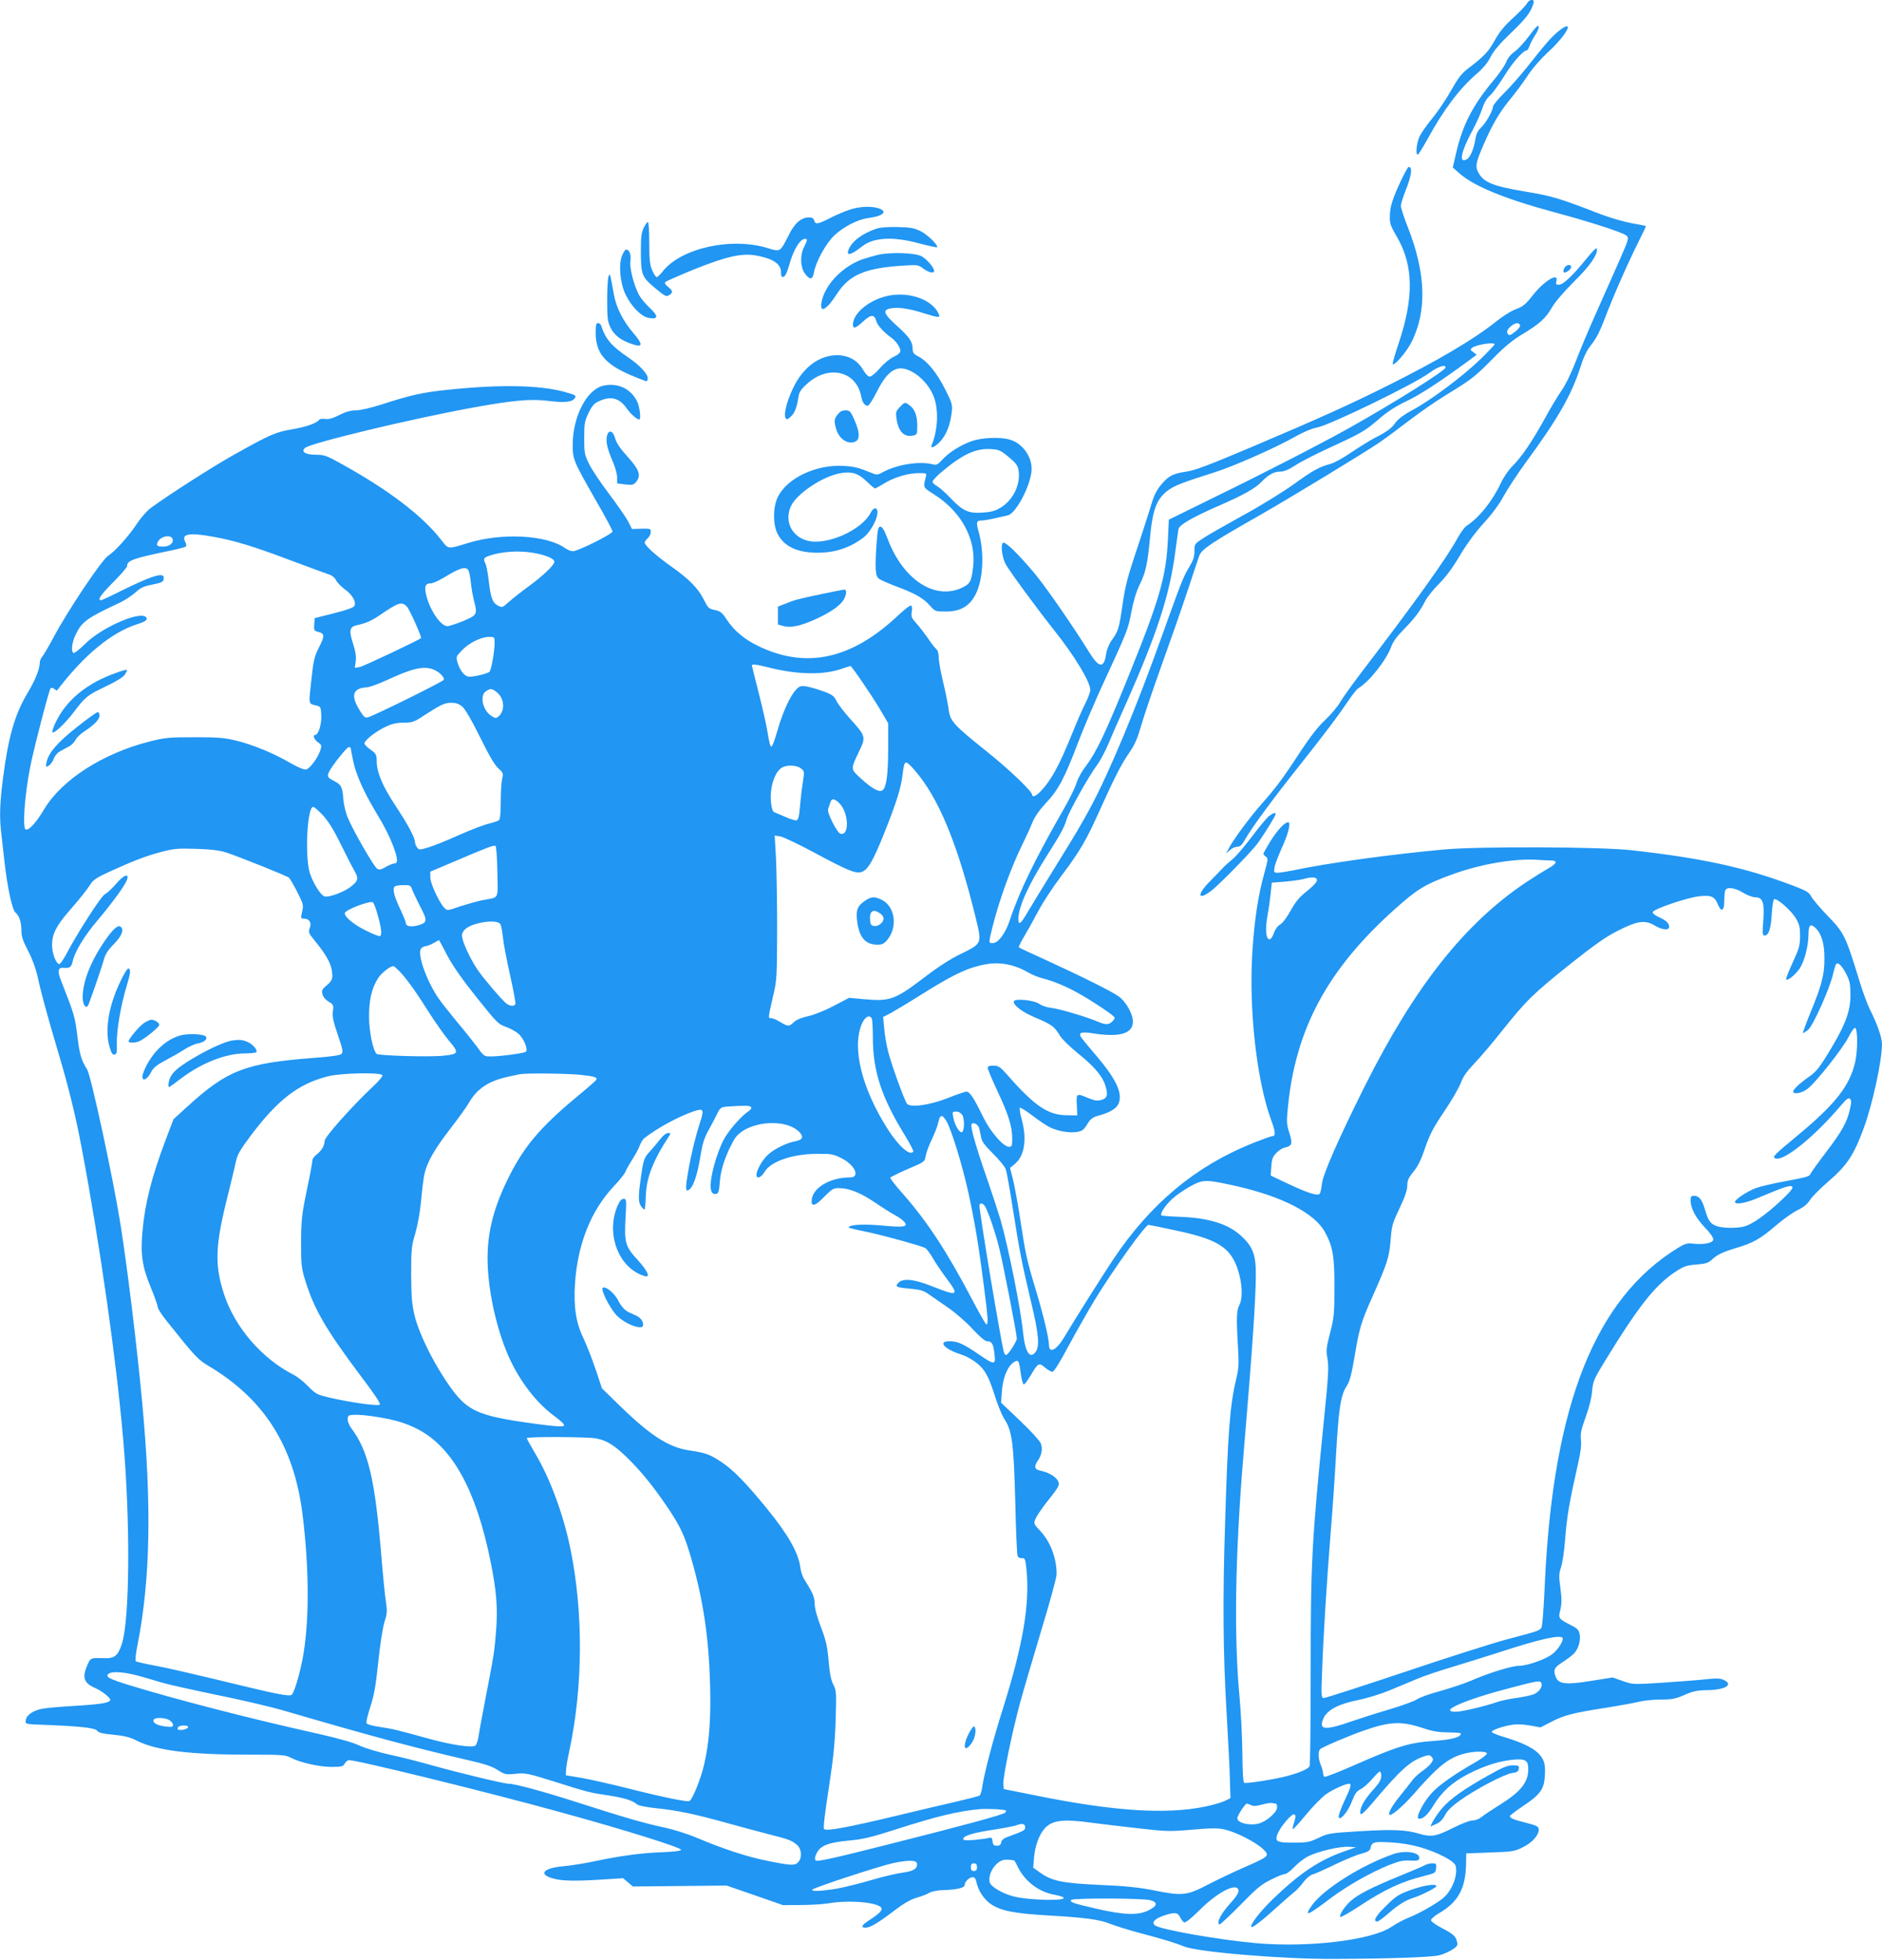<?xml version="1.0" standalone="no"?>
<!DOCTYPE svg PUBLIC "-//W3C//DTD SVG 20010904//EN"
 "http://www.w3.org/TR/2001/REC-SVG-20010904/DTD/svg10.dtd">
<svg version="1.0" xmlns="http://www.w3.org/2000/svg"
 width="1229pt" height="1280pt" viewBox="0 0 1229 1280"
 preserveAspectRatio="xMidYMid meet">
<g transform="translate(0,1280) scale(0.1,-0.1)"
fill="#2196f3" stroke="none">
<path d="M9971 12777 c-7 -13 -48 -56 -91 -95 -57 -52 -90 -93 -119 -146 -41
-74 -71 -105 -172 -182 -43 -32 -66 -62 -113 -145 -32 -57 -87 -138 -122 -181
-35 -42 -73 -96 -84 -120 -20 -43 -27 -118 -12 -118 5 0 32 44 62 98 106 194
208 330 321 428 43 37 74 74 93 112 20 40 60 87 133 157 97 93 130 135 147
193 10 31 -26 30 -43 -1z"/>
<path d="M9987 12567 c-32 -43 -75 -90 -97 -105 -24 -17 -45 -42 -54 -67 -9
-23 -46 -77 -83 -120 -136 -163 -202 -292 -244 -474 l-22 -95 42 -37 c96 -85
295 -167 620 -255 225 -60 447 -132 471 -152 19 -17 18 -19 -44 -162 -35 -80
-103 -233 -151 -340 -48 -107 -109 -252 -135 -321 -28 -73 -66 -152 -93 -190
-24 -35 -73 -116 -107 -179 -82 -149 -152 -253 -211 -312 -26 -25 -60 -75 -77
-111 -56 -120 -141 -226 -224 -281 -14 -9 -40 -45 -59 -79 -67 -126 -285 -430
-638 -891 -50 -66 -108 -147 -128 -180 -20 -34 -66 -88 -101 -120 -43 -40 -96
-108 -160 -205 -112 -172 -161 -238 -257 -346 -77 -88 -182 -230 -210 -285
l-18 -35 25 23 c13 12 35 22 49 22 18 0 30 11 50 48 43 75 171 251 355 482
180 228 253 325 324 430 24 36 51 69 59 74 73 43 184 184 217 274 11 31 39 69
82 112 68 69 106 119 141 188 12 23 52 73 89 110 45 45 90 106 135 183 44 74
99 149 155 211 56 61 103 125 132 179 25 46 90 144 144 219 209 284 297 438
357 623 23 72 43 112 74 150 29 36 55 88 85 167 52 138 148 357 219 499 29 57
51 104 49 105 -2 1 -43 9 -93 18 -49 9 -139 35 -200 58 -277 107 -316 119
-502 150 -193 32 -260 58 -293 113 -29 46 -25 70 29 194 58 134 104 211 178
301 31 37 80 104 110 149 33 50 86 110 134 154 74 67 139 152 126 166 -12 11
-78 -40 -130 -100 -30 -34 -89 -107 -132 -162 -44 -55 -112 -133 -152 -172
-40 -40 -73 -80 -73 -88 0 -26 -46 -108 -78 -138 -21 -20 -32 -42 -37 -75 -10
-64 -34 -121 -57 -133 -53 -28 -38 48 35 184 25 46 55 112 66 146 13 40 31 70
51 87 17 14 57 70 91 124 54 89 125 170 148 170 5 0 14 15 20 32 7 18 23 49
37 70 14 20 24 45 22 55 -2 13 -19 -3 -61 -60z"/>
<path d="M9150 11623 c-57 -122 -72 -170 -74 -233 -1 -50 4 -65 47 -138 107
-185 111 -394 12 -690 -25 -74 -43 -137 -40 -140 11 -12 86 75 119 137 106
204 99 455 -22 761 -25 63 -45 125 -44 138 1 13 14 53 28 90 42 104 50 162 23
162 -4 0 -26 -39 -49 -87z"/>
<path d="M5550 11431 c-30 -10 -88 -34 -127 -54 -83 -42 -99 -45 -106 -17 -4
14 -14 20 -35 20 -50 0 -94 -38 -133 -119 -54 -107 -53 -107 -134 -82 -237 74
-566 1 -686 -150 -17 -21 -35 -39 -40 -39 -6 0 -19 19 -29 43 -16 35 -20 65
-20 180 0 75 -4 137 -9 137 -5 0 -17 -17 -27 -37 -14 -29 -19 -61 -19 -138 0
-170 4 -181 90 -254 67 -56 76 -61 94 -49 28 17 26 28 -6 54 -19 15 -25 26
-18 32 6 6 89 42 186 82 215 86 313 108 408 91 109 -20 161 -55 161 -108 0
-27 4 -34 16 -31 11 2 23 26 36 71 28 104 72 177 105 177 17 0 17 -6 -8 -57
-26 -54 -22 -130 8 -171 32 -42 50 -40 58 8 12 69 79 192 134 243 60 56 151
103 216 112 102 13 135 43 74 64 -46 16 -126 13 -189 -8z"/>
<path d="M5725 11307 c-95 -32 -163 -83 -184 -139 -16 -43 17 -34 89 23 75 59
203 66 374 19 61 -16 112 -27 115 -25 11 11 -60 81 -105 104 -41 21 -66 26
-149 28 -63 2 -115 -2 -140 -10z"/>
<path d="M10353 11102 c-87 -107 -146 -162 -174 -162 -18 0 -20 4 -15 25 15
58 -80 1 -154 -93 -46 -59 -64 -74 -110 -91 -31 -11 -91 -49 -135 -85 -142
-113 -377 -252 -704 -415 -237 -119 -438 -210 -879 -397 -283 -120 -378 -156
-433 -164 -84 -12 -116 -27 -157 -75 -42 -48 -55 -74 -86 -180 -15 -49 -56
-175 -91 -280 -51 -152 -68 -218 -84 -331 -23 -159 -28 -176 -70 -234 -18 -25
-33 -61 -37 -88 -14 -99 -46 -97 -110 6 -107 173 -287 433 -362 522 -108 128
-187 204 -202 195 -16 -10 -7 -93 16 -137 20 -40 202 -288 313 -428 136 -170
241 -343 241 -397 0 -12 -15 -53 -34 -90 -19 -37 -57 -126 -86 -198 -83 -204
-134 -299 -203 -372 -30 -32 -57 -43 -57 -24 0 23 -151 167 -300 286 -214 171
-235 195 -245 271 -4 32 -20 113 -36 179 -16 66 -29 138 -29 161 0 26 -6 47
-16 55 -9 7 -34 40 -56 73 -23 32 -56 76 -76 97 -30 34 -33 44 -28 73 4 20 2
37 -4 41 -6 4 -47 -28 -91 -70 -299 -280 -594 -345 -904 -196 -93 45 -159 99
-209 174 -30 46 -41 55 -78 63 -40 8 -45 14 -72 68 -37 74 -97 135 -211 215
-96 68 -175 138 -175 157 0 6 9 19 20 29 11 10 20 28 20 41 0 21 -4 22 -61 21
l-62 -2 -26 51 c-15 28 -71 108 -124 179 -53 70 -112 157 -129 193 -31 62 -33
73 -33 171 0 97 3 111 29 165 23 47 36 62 70 77 77 35 132 19 180 -50 25 -35
65 -71 81 -71 11 0 4 72 -10 108 -38 90 -127 135 -225 113 -108 -24 -200 -202
-200 -386 0 -96 4 -105 153 -366 59 -102 107 -192 107 -200 -1 -17 -226 -129
-258 -129 -13 0 -37 9 -53 21 -120 85 -411 101 -631 33 -138 -42 -128 -43
-177 20 -121 156 -340 324 -647 494 -102 57 -116 62 -171 62 -68 0 -99 19 -72
44 34 32 695 191 1103 265 259 47 371 57 485 43 102 -13 153 -9 172 14 16 20
10 24 -66 45 -161 44 -419 49 -755 14 -169 -17 -251 -36 -436 -96 -73 -23
-140 -39 -170 -39 -35 0 -66 -9 -109 -31 -44 -22 -69 -29 -92 -25 -18 2 -35 0
-38 -5 -14 -22 -86 -48 -179 -63 -108 -19 -139 -32 -387 -171 -135 -76 -416
-256 -535 -343 -23 -17 -64 -63 -90 -103 -58 -86 -139 -176 -189 -210 -42 -28
-267 -364 -356 -533 -32 -60 -65 -116 -74 -126 -8 -9 -15 -26 -15 -37 0 -41
-30 -116 -80 -199 -83 -139 -125 -284 -160 -554 -22 -172 -25 -259 -10 -376 5
-43 14 -124 20 -179 19 -164 50 -308 71 -325 25 -21 39 -63 39 -120 0 -37 10
-66 44 -131 27 -52 50 -115 61 -164 21 -100 61 -247 130 -480 74 -248 118
-428 159 -645 119 -631 225 -1375 270 -1895 48 -543 44 -1186 -9 -1344 -25
-75 -46 -93 -114 -91 -90 3 -89 3 -111 -46 -35 -81 -22 -117 52 -149 43 -19
98 -62 98 -77 0 -19 -62 -29 -224 -39 -94 -5 -195 -14 -224 -20 -59 -12 -101
-42 -104 -77 -3 -22 -1 -23 112 -27 242 -9 342 -20 355 -39 10 -13 37 -20 107
-26 72 -7 107 -16 154 -40 127 -63 342 -90 724 -90 223 0 244 -1 281 -21 63
-32 185 -59 265 -59 62 0 75 3 83 19 6 10 17 21 26 25 24 9 901 -206 1389
-341 430 -118 788 -231 784 -245 -3 -7 -51 -12 -118 -15 -132 -4 -276 -23
-446 -59 -65 -14 -158 -29 -207 -33 -131 -12 -164 -53 -64 -80 56 -16 142 -18
314 -7 l142 9 32 -27 32 -27 306 3 306 3 185 -64 184 -64 116 1 c63 0 144 5
180 11 137 23 323 7 346 -30 9 -14 -15 -38 -73 -76 -57 -36 -66 -53 -30 -53
30 0 85 33 189 113 62 47 105 71 145 83 32 9 69 23 82 32 14 8 51 16 85 17 97
3 146 15 146 35 0 21 31 50 53 50 10 0 19 -11 22 -27 12 -60 50 -118 97 -150
65 -43 150 -60 368 -73 250 -14 342 -27 413 -56 34 -13 113 -38 176 -55 164
-43 249 -69 301 -91 86 -37 646 -84 985 -82 355 1 638 11 685 24 25 6 62 23
83 36 34 22 38 29 32 52 -9 37 -24 50 -102 91 -38 20 -68 42 -68 50 0 8 23 28
50 44 128 74 176 162 179 326 l1 66 156 6 c147 5 160 7 215 35 63 31 107 83
102 119 -2 16 -18 24 -83 40 -83 21 -105 31 -105 44 0 4 38 33 84 64 112 74
139 111 144 193 5 79 -1 104 -34 144 -34 40 -107 77 -219 111 -49 14 -91 31
-93 37 -4 12 75 39 140 48 26 4 76 1 112 -6 l66 -12 68 35 c83 44 146 60 352
92 89 14 188 32 220 40 32 8 97 15 145 15 74 0 96 4 155 30 55 24 83 30 142
31 123 1 182 35 115 67 -23 11 -48 12 -130 3 -56 -6 -184 -15 -284 -22 -179
-11 -182 -11 -246 12 l-66 23 -140 -22 c-161 -27 -214 -21 -231 24 -18 48 -12
62 44 98 29 19 63 44 75 57 29 31 44 84 37 125 -6 28 -15 38 -54 58 -86 44
-87 46 -72 104 9 40 9 70 0 140 -11 76 -10 94 4 136 9 27 21 105 26 174 12
157 27 245 84 498 18 76 24 126 20 160 -5 40 1 66 31 149 22 61 39 127 42 170
6 65 12 78 82 193 225 367 330 499 465 588 51 33 69 40 133 45 60 5 78 10 101
31 36 34 72 51 162 78 108 32 156 59 256 145 49 42 114 88 144 102 39 19 63
39 80 66 14 22 67 75 118 119 123 106 168 173 232 348 58 156 120 443 120 551
0 42 -31 131 -78 224 -16 33 -44 107 -62 165 -100 325 -104 334 -220 454 -48
50 -94 105 -103 122 -13 26 -32 37 -113 68 -312 119 -594 181 -1059 233 -204
23 -995 26 -1225 5 -349 -32 -764 -89 -988 -137 -40 -8 -85 -15 -99 -15 -24 0
-25 3 -20 35 3 20 25 76 47 126 43 92 62 169 42 169 -23 0 -73 -55 -117 -126
-25 -41 -45 -77 -45 -81 0 -3 7 -11 17 -18 15 -11 14 -19 -10 -106 -40 -141
-66 -309 -79 -520 -23 -373 28 -834 123 -1094 29 -79 31 -105 8 -105 -7 0 -64
-21 -128 -46 -373 -150 -666 -393 -911 -759 -67 -101 -257 -401 -320 -508 -52
-87 -100 -110 -100 -49 -1 43 -34 184 -84 351 -60 198 -69 241 -101 451 -14
96 -36 215 -47 264 l-22 88 32 27 c63 52 80 163 43 294 -10 37 -15 70 -11 72
5 3 41 -20 82 -51 40 -31 90 -64 111 -75 50 -26 130 -40 179 -32 34 5 45 13
67 49 20 34 35 46 66 55 82 22 126 48 140 82 27 66 -14 155 -139 304 -45 52
-89 106 -100 120 -29 38 -11 47 72 34 168 -26 253 -4 260 68 5 49 -41 136 -92
173 -44 32 -232 126 -489 244 -87 39 -161 74 -164 77 -2 3 13 34 34 69 21 35
63 110 93 167 30 57 99 162 153 233 122 163 160 228 251 431 98 217 136 291
191 372 37 53 54 94 80 185 19 65 78 238 131 386 53 148 129 364 167 479 38
116 74 222 79 236 14 41 81 86 398 266 193 110 694 415 775 471 44 30 135 98
203 150 67 51 171 123 230 159 176 108 192 121 307 237 80 82 134 126 198 164
114 69 150 102 193 176 21 36 79 103 142 166 104 102 158 179 150 216 -2 10
-29 -17 -75 -74z m-427 -424 c4 -7 -6 -23 -26 -40 -40 -32 -48 -34 -57 -11 -4
10 3 24 21 40 30 25 51 29 62 11z m-166 -127 c0 -4 -42 -48 -92 -97 -115 -111
-324 -268 -442 -331 -58 -31 -96 -60 -112 -82 -26 -38 -54 -59 -138 -102 -32
-17 -100 -59 -152 -94 -51 -35 -112 -69 -136 -75 -75 -20 -110 -40 -243 -135
-71 -51 -222 -144 -335 -205 -112 -62 -228 -128 -257 -148 -52 -34 -53 -36
-53 -82 0 -37 -8 -61 -35 -105 -39 -65 -49 -92 -176 -445 -168 -471 -342 -888
-466 -1120 -61 -113 -93 -168 -243 -410 -70 -113 -146 -238 -169 -277 -45 -78
-61 -90 -61 -45 0 75 63 216 177 398 102 161 123 200 138 252 17 54 142 278
198 354 21 28 55 91 76 142 21 50 74 172 119 271 198 447 280 699 317 981 9
71 19 138 21 149 4 26 92 77 259 150 168 73 242 115 285 160 44 46 80 65 123
65 23 0 55 14 98 42 35 23 129 71 209 108 222 102 244 115 332 191 59 51 112
85 183 119 87 41 219 127 404 263 l54 40 -22 17 c-20 14 -21 18 -8 28 25 21
147 40 147 23z m-320 -151 c0 -20 -335 -230 -625 -393 -188 -105 -551 -292
-867 -446 l-315 -155 -6 -125 c-11 -246 -54 -395 -259 -901 -152 -375 -208
-492 -278 -585 -26 -33 -52 -82 -60 -108 -7 -26 -42 -98 -77 -160 -191 -332
-296 -548 -358 -735 -29 -89 -76 -152 -114 -152 -26 0 -26 1 4 120 43 169 120
380 193 528 21 42 49 103 62 136 16 40 45 82 91 132 81 86 121 162 209 394 35
91 105 257 157 370 165 357 170 369 191 483 14 72 32 133 55 180 39 79 51 134
67 307 17 184 44 254 120 309 41 30 102 53 295 114 126 39 409 164 535 236 51
29 108 53 142 59 83 16 633 283 733 357 56 41 105 57 105 35z m-8051 -1105
c136 -24 263 -62 496 -150 121 -45 237 -88 258 -95 24 -7 43 -22 52 -40 8 -16
33 -41 54 -57 51 -35 80 -86 65 -111 -7 -11 -52 -27 -135 -48 l-124 -31 -3
-41 c-3 -37 0 -42 22 -48 47 -11 48 -26 10 -100 -30 -60 -37 -86 -49 -199 -20
-179 -21 -170 23 -181 37 -9 37 -9 40 -66 3 -57 -19 -128 -39 -128 -19 0 -8
-29 17 -48 25 -17 26 -21 15 -55 -16 -47 -65 -114 -90 -122 -15 -4 -47 9 -109
44 -107 62 -235 115 -350 144 -74 18 -115 22 -272 22 -168 0 -195 -3 -293 -28
-305 -77 -574 -250 -689 -443 -51 -86 -99 -139 -120 -132 -22 8 -8 216 28 403
22 115 124 508 134 519 6 5 15 4 25 -4 8 -7 17 -11 18 -9 174 229 353 377 520
431 49 16 67 26 65 38 -12 64 -286 -49 -404 -167 -35 -35 -69 -61 -74 -58 -17
11 -11 68 14 120 40 84 72 108 291 210 32 16 77 45 100 66 32 30 54 40 110 51
53 10 71 18 73 32 7 34 -13 38 -78 16 -34 -11 -120 -50 -191 -85 -71 -36 -133
-65 -139 -65 -26 0 -3 35 80 118 50 50 90 97 90 105 0 36 39 50 270 98 58 12
109 25 113 29 5 4 4 18 -3 30 -28 53 22 63 179 35z m-261 -19 c5 -25 -23 -46
-63 -46 -39 0 -47 7 -34 32 21 39 91 49 97 14z m2350 -86 c84 -14 142 -38 142
-59 0 -22 -77 -95 -175 -166 -44 -32 -99 -76 -123 -97 -41 -37 -43 -38 -71
-23 -35 18 -47 51 -60 167 -6 48 -15 96 -21 107 -16 31 -12 39 27 52 82 27
187 34 281 19z m-421 -112 c6 -7 13 -41 17 -76 3 -35 13 -91 21 -124 24 -91
22 -95 -70 -134 -44 -18 -90 -33 -102 -34 -43 0 -112 98 -138 196 -16 63 -9
84 29 84 12 0 49 16 82 36 103 63 142 76 161 52z m-399 -241 c16 -17 92 -186
92 -204 0 -7 -372 -183 -399 -189 l-34 -6 6 43 c4 30 -1 64 -18 117 -27 84
-22 108 23 118 64 14 98 29 156 69 121 82 140 88 174 52z m572 -232 c0 -59
-22 -184 -34 -193 -14 -12 -98 -32 -130 -32 -30 0 -61 37 -78 92 -11 38 -10
40 28 80 47 49 125 88 177 88 36 0 37 -1 37 -35z m1788 -164 c184 -47 354 -51
473 -11 32 11 60 20 63 20 8 0 138 -191 193 -283 l53 -91 0 -162 c0 -171 -11
-254 -36 -275 -21 -17 -70 10 -145 79 -65 60 -65 57 -10 172 47 98 46 101 -59
217 -37 42 -77 93 -87 114 -16 33 -27 42 -87 64 -38 14 -88 28 -111 32 -37 5
-45 2 -67 -22 -36 -38 -82 -137 -113 -240 -37 -125 -45 -143 -54 -125 -4 8
-13 51 -20 95 -7 44 -33 157 -57 252 -24 94 -44 174 -44 177 0 10 29 7 108
-13z m-2185 -15 c37 -15 71 -50 65 -66 -3 -11 -450 -232 -495 -245 -19 -5 -27
2 -52 42 -43 68 -50 111 -21 135 12 10 38 18 58 18 21 0 77 20 143 50 163 76
240 93 302 66z m410 -146 c50 -39 57 -118 16 -156 -19 -17 -22 -17 -47 -2 -58
34 -82 133 -40 162 29 21 40 20 71 -4z m-224 -95 c19 -17 60 -86 115 -198 58
-118 95 -182 119 -204 33 -30 35 -34 26 -70 -5 -21 -9 -88 -9 -149 0 -77 -4
-115 -12 -121 -7 -6 -38 -16 -68 -23 -30 -7 -118 -41 -195 -75 -77 -35 -167
-71 -199 -80 -57 -17 -60 -17 -73 1 -7 10 -13 25 -13 33 0 29 -47 118 -129
241 -83 126 -121 216 -121 289 0 43 -5 50 -47 80 -18 12 -33 29 -33 36 0 20
77 80 140 109 40 19 72 26 116 26 54 0 68 4 125 42 116 75 142 88 186 88 30 0
50 -7 72 -25z m-729 -270 c0 -3 7 -41 16 -83 17 -86 68 -201 142 -325 66 -109
101 -179 128 -256 23 -66 22 -91 -3 -91 -8 0 -32 -10 -53 -22 -31 -18 -43 -21
-57 -12 -21 13 -153 242 -190 329 -15 34 -28 88 -31 125 -6 81 -13 95 -62 120
-43 22 -46 29 -29 63 23 43 114 157 126 157 7 0 13 -2 13 -5z m3680 -142 c160
-182 286 -489 406 -985 36 -151 35 -152 -101 -218 -65 -31 -146 -83 -235 -151
-200 -152 -227 -161 -410 -144 l-85 8 -99 -52 c-57 -30 -128 -59 -169 -68 -46
-10 -79 -25 -94 -40 -30 -29 -38 -28 -88 2 -22 14 -48 25 -59 25 -21 0 -21 -3
15 155 22 93 23 122 24 430 0 182 -4 392 -8 469 l-8 139 37 -6 c19 -3 120 -51
222 -106 214 -115 267 -137 305 -127 43 10 80 74 156 266 78 197 106 288 116
377 11 91 16 92 75 26z m-739 8 c23 -19 23 -20 10 -102 -7 -46 -15 -117 -18
-157 -4 -51 -10 -75 -20 -79 -8 -3 -40 6 -71 20 -32 14 -64 28 -73 31 -12 3
-19 21 -24 63 -10 92 20 194 67 227 31 22 100 20 129 -3z m252 -229 c62 -65
64 -219 3 -196 -9 3 -32 38 -51 76 -25 52 -32 75 -25 91 4 12 11 30 14 40 8
25 28 21 59 -11z m-3373 -78 c35 -39 71 -97 113 -183 34 -69 74 -148 89 -174
32 -55 29 -70 -26 -112 -42 -32 -141 -68 -166 -60 -27 8 -76 88 -97 154 -33
107 -17 431 22 431 7 0 36 -25 65 -56z m1138 -367 c3 -190 16 -165 -101 -187
-32 -7 -96 -25 -143 -40 -84 -29 -84 -29 -103 -9 -35 38 -91 160 -91 198 l0
38 168 71 c191 82 243 102 257 98 6 -2 11 -69 13 -169z m-1770 125 c76 -25
392 -151 408 -164 7 -5 31 -47 55 -93 40 -80 42 -87 32 -130 -10 -43 -9 -45
12 -45 35 0 51 -26 38 -61 -10 -27 -8 -33 30 -80 88 -107 117 -165 117 -234 0
-22 -9 -38 -36 -60 -31 -26 -35 -34 -28 -59 4 -17 20 -36 40 -48 32 -19 33
-22 28 -62 -5 -34 2 -67 32 -155 33 -97 36 -113 23 -125 -9 -9 -68 -17 -174
-25 -451 -34 -569 -79 -831 -318 l-91 -83 -50 -132 c-93 -245 -137 -418 -153
-605 -13 -146 -1 -228 55 -362 25 -61 45 -118 45 -128 0 -10 26 -50 58 -90
188 -236 203 -251 272 -293 364 -216 558 -521 615 -965 46 -369 46 -723 -1
-960 -21 -103 -52 -206 -68 -223 -15 -15 -89 0 -507 102 -146 35 -319 75 -385
87 -65 12 -123 25 -127 29 -5 4 0 54 12 111 83 425 92 910 30 1574 -34 368
-99 901 -144 1180 -49 304 -191 960 -216 1000 -39 62 -49 97 -64 221 -16 127
-19 136 -107 361 -25 62 -19 86 19 82 38 -4 50 5 58 44 13 60 77 166 159 262
100 119 182 231 195 268 17 48 -22 33 -74 -29 -26 -30 -58 -59 -69 -64 -23 -8
-180 -253 -251 -388 -21 -40 -43 -71 -49 -69 -22 7 -46 72 -46 125 0 70 27
124 108 218 79 91 120 142 147 185 15 23 47 43 125 78 159 72 235 101 334 127
80 21 107 24 226 20 99 -3 152 -10 198 -24z m8650 -52 c47 0 40 -21 -21 -54
-28 -16 -92 -56 -142 -89 -401 -269 -726 -680 -1052 -1330 -171 -342 -274
-577 -280 -637 -3 -30 -10 -60 -15 -67 -13 -16 -79 5 -212 68 l-108 51 4 59
c3 48 10 65 33 89 15 16 40 32 56 35 47 11 51 25 29 95 -18 56 -19 74 -10 164
49 515 260 907 702 1301 144 129 195 160 369 223 187 69 412 107 564 96 28 -2
65 -4 83 -4z m-1528 -129 c0 -12 -26 -40 -65 -71 -51 -40 -75 -70 -107 -128
-23 -42 -53 -82 -68 -90 -16 -9 -33 -32 -41 -56 -8 -23 -20 -41 -29 -41 -23 0
-29 68 -13 154 8 42 17 108 21 146 l7 70 88 7 c48 4 102 12 120 17 56 16 87
13 87 -8z m-5908 -62 c6 -16 28 -63 49 -104 52 -98 51 -110 -8 -128 -49 -14
-83 -8 -83 16 0 7 -18 50 -40 97 -41 87 -50 134 -27 143 6 3 31 6 55 6 39 1
44 -2 54 -30z m8690 -19 c26 -16 62 -30 78 -30 51 0 63 -32 55 -150 -7 -88 -6
-100 8 -100 27 0 41 41 47 139 3 56 10 96 16 98 20 7 112 -75 141 -124 24 -41
28 -59 28 -118 -1 -62 -6 -81 -49 -173 -26 -57 -45 -106 -42 -109 10 -10 55
26 86 68 32 45 60 150 60 228 0 59 13 71 45 41 41 -39 60 -105 59 -205 0 -104
-19 -173 -95 -358 -27 -66 -47 -122 -45 -124 2 -2 17 8 34 21 33 29 143 274
163 367 7 30 16 58 20 63 12 14 38 -12 67 -68 21 -42 26 -65 26 -131 1 -100
-29 -187 -113 -330 -88 -148 -107 -172 -158 -208 -57 -39 -103 -82 -103 -96 0
-21 57 -11 93 17 53 39 230 263 268 338 18 36 37 63 43 61 18 -6 18 -148 1
-223 -36 -156 -129 -275 -375 -479 -158 -131 -169 -142 -146 -151 54 -21 255
142 428 346 37 43 49 52 59 43 10 -10 10 -24 0 -65 -18 -85 -51 -145 -156
-283 -54 -71 -100 -135 -102 -142 -7 -17 -23 -21 -170 -49 -73 -13 -157 -33
-187 -44 -58 -22 -136 -74 -136 -90 0 -20 68 -9 150 26 171 72 212 86 224 73
8 -8 -12 -32 -74 -91 -98 -91 -185 -153 -238 -168 -53 -14 -147 -12 -187 4
-38 16 -50 35 -72 109 -18 62 -38 87 -70 87 -19 0 -23 -5 -23 -32 1 -51 34
-113 96 -178 35 -36 54 -65 52 -77 -4 -22 -62 -33 -130 -26 -40 5 -54 1 -100
-27 -538 -330 -813 -1017 -869 -2175 -5 -121 -13 -242 -17 -270 -8 -58 16 -46
-242 -115 -85 -23 -382 -117 -660 -211 -278 -93 -514 -169 -524 -169 -18 0
-19 7 -12 183 8 227 31 588 56 902 11 132 27 362 35 510 17 295 30 383 69 442
20 30 31 72 51 188 31 188 43 229 117 395 98 220 109 255 119 369 7 95 12 112
59 210 35 74 50 119 50 148 0 33 8 50 39 89 29 34 51 78 77 156 31 89 53 132
124 237 48 71 97 155 109 187 16 43 40 77 85 124 35 36 119 134 186 219 160
200 199 238 446 436 158 125 231 177 309 216 128 65 176 72 239 35 53 -31 96
-35 96 -8 0 23 -22 42 -73 65 -21 10 -37 23 -34 30 6 21 235 98 310 104 75 7
95 -3 117 -58 21 -49 40 -37 40 25 0 30 3 61 6 70 10 25 62 19 116 -14z
m-8914 -152 c23 -80 27 -123 14 -132 -5 -3 -44 12 -88 34 -83 40 -147 93 -142
117 4 22 170 84 184 69 6 -6 21 -45 32 -88z m800 -55 c5 -10 12 -47 16 -83 3
-36 24 -146 46 -245 22 -98 38 -185 36 -192 -7 -18 -37 -16 -62 5 -32 27 -147
162 -183 215 -41 60 -86 151 -99 199 -9 32 -7 41 10 63 38 48 216 77 236 38z
m-347 -204 c37 -69 96 -154 192 -274 130 -163 142 -175 189 -191 27 -9 65 -30
84 -46 35 -31 64 -102 48 -117 -10 -10 -166 -31 -231 -31 -40 0 -45 3 -84 58
-23 31 -83 107 -134 167 -50 61 -106 131 -123 157 -79 116 -139 290 -112 323
7 8 20 15 29 15 9 1 32 9 51 20 19 11 36 19 37 20 1 0 25 -45 54 -101z m3684
-64 c33 -9 80 -28 105 -44 25 -15 68 -33 95 -40 96 -24 196 -70 308 -140 61
-38 125 -81 142 -95 30 -24 30 -24 11 -45 -23 -25 -45 -26 -94 -5 -68 30 -256
86 -306 91 -28 3 -62 14 -77 25 -36 27 -169 39 -169 16 0 -26 56 -68 138 -103
107 -45 128 -60 159 -112 15 -27 64 -75 125 -125 108 -87 160 -150 178 -214
17 -58 10 -77 -28 -88 -26 -7 -44 -5 -85 12 -78 33 -79 32 -75 -45 l3 -68 -70
1 c-122 1 -211 62 -390 267 -45 50 -55 57 -88 57 -26 0 -37 -4 -37 -15 0 -8
29 -78 65 -154 72 -154 95 -229 95 -308 0 -47 -2 -53 -21 -53 -37 0 -121 97
-169 195 -62 127 -87 165 -109 165 -10 0 -65 -19 -122 -42 -116 -46 -244 -64
-266 -37 -17 22 -101 253 -123 340 -11 43 -23 112 -26 153 l-7 74 44 22 c24
13 113 66 199 120 191 120 282 166 374 190 88 23 144 24 221 5z m-3993 -42
c48 -52 102 -127 191 -268 42 -66 101 -149 131 -185 65 -76 62 -85 -37 -95
-92 -10 -426 0 -438 12 -24 24 -49 148 -49 243 0 110 17 184 57 248 23 37 80
82 103 82 3 0 22 -17 42 -37z m3082 -309 c3 -9 6 -62 6 -119 0 -220 56 -392
209 -640 33 -54 58 -102 55 -106 -20 -32 -93 32 -165 143 -172 269 -238 538
-170 693 21 47 53 61 65 29z m-3198 -366 c5 -7 -20 -37 -63 -77 -134 -126
-313 -327 -313 -352 -1 -32 -19 -63 -52 -89 -16 -12 -28 -29 -28 -39 0 -10
-16 -99 -37 -197 -33 -161 -36 -195 -37 -339 0 -147 2 -167 28 -250 57 -186
136 -321 364 -625 86 -113 129 -177 122 -184 -11 -11 -186 13 -325 45 -85 20
-93 24 -143 75 -28 29 -71 63 -95 75 -208 106 -385 312 -455 529 -62 193 -57
315 27 648 22 86 44 182 51 213 9 46 26 76 96 170 178 237 314 342 509 390 85
21 339 26 351 7z m1294 2 c96 -10 115 -17 102 -35 -4 -6 -61 -56 -127 -110
-242 -202 -347 -327 -451 -540 -110 -225 -146 -409 -124 -634 18 -195 79 -420
153 -566 69 -139 171 -266 275 -342 51 -38 71 -58 64 -65 -8 -8 -62 -4 -174
11 -412 56 -465 82 -609 303 -87 134 -165 298 -191 403 -18 76 -22 119 -23
270 0 167 2 186 27 270 16 55 31 138 38 215 6 69 16 145 21 170 17 78 67 165
165 292 53 68 109 146 126 175 36 64 86 109 152 138 44 19 76 28 181 49 42 8
304 5 395 -4z m1115 -211 c4 -6 -3 -18 -16 -26 -51 -34 -136 -132 -167 -194
-18 -35 -44 -105 -57 -154 -36 -131 -32 -202 11 -193 16 3 20 16 25 83 6 80
39 176 92 270 68 121 339 150 431 47 25 -29 15 -48 -31 -56 -55 -10 -133 -48
-175 -85 -37 -32 -78 -103 -78 -134 0 -29 30 -19 52 18 40 69 181 118 343 119
90 1 106 -2 157 -27 90 -44 129 -127 59 -127 -134 0 -251 -72 -251 -155 0 -39
25 -31 84 30 47 48 58 55 93 55 68 0 141 -29 240 -96 53 -36 112 -73 132 -83
20 -11 44 -28 54 -39 31 -34 4 -40 -135 -27 -115 11 -209 8 -224 -8 -7 -6 -6
-7 136 -37 105 -23 336 -87 362 -101 9 -5 31 -34 49 -65 18 -32 59 -92 91
-135 85 -113 74 -118 -103 -47 -112 44 -184 51 -213 19 -23 -25 -13 -30 79
-38 59 -5 85 -12 114 -32 21 -14 79 -55 130 -90 52 -36 124 -99 164 -143 47
-50 79 -78 93 -78 31 0 41 -17 48 -82 9 -75 2 -75 -105 -2 -98 67 -135 84
-189 84 -78 0 -35 -51 75 -86 51 -17 106 -52 138 -89 30 -34 54 -86 86 -189
17 -54 44 -120 61 -146 50 -77 60 -161 70 -540 4 -184 11 -343 15 -352 4 -10
16 -16 28 -15 20 2 23 -4 30 -73 23 -227 -22 -493 -157 -920 -62 -196 -120
-418 -131 -497 -4 -29 -12 -56 -18 -60 -7 -5 -75 -22 -152 -40 -77 -17 -252
-59 -390 -92 -313 -75 -461 -103 -474 -87 -6 7 6 108 31 266 31 203 40 294 45
445 5 180 5 193 -15 232 -15 29 -24 73 -31 155 -8 94 -16 131 -50 221 -26 67
-41 124 -41 152 0 42 -13 73 -65 155 -13 19 -26 57 -29 85 -12 93 -80 213
-217 381 -137 168 -220 253 -295 303 -77 52 -101 61 -218 79 -131 20 -251 98
-448 290 l-117 114 -41 123 c-23 68 -59 161 -81 207 -48 98 -64 205 -54 358
18 258 105 475 255 634 37 39 70 81 74 93 4 11 24 47 45 80 20 32 43 73 49 92
7 18 20 40 29 47 86 67 223 141 321 175 67 23 72 14 43 -73 -29 -90 -58 -209
-76 -312 -19 -111 -19 -137 -2 -130 30 11 57 84 78 205 16 101 27 136 57 189
20 36 45 84 56 107 20 40 23 42 71 46 108 7 144 7 150 -4z m1379 -51 c17 -29
14 -113 -5 -113 -17 0 -46 51 -54 98 -7 35 -6 37 19 37 16 0 31 -9 40 -22z
m-104 -40 c32 -51 107 -297 145 -473 41 -189 66 -340 100 -604 27 -210 30
-251 16 -251 -4 0 -46 73 -93 163 -163 311 -293 509 -452 690 -48 54 -85 101
-82 106 3 4 55 30 115 56 108 46 110 47 116 85 4 22 21 70 40 108 18 38 36 84
40 103 13 61 26 65 55 17z m214 -45 c3 -10 8 -36 12 -57 5 -31 22 -54 78 -110
39 -39 77 -84 83 -101 7 -16 28 -136 48 -265 42 -268 56 -340 119 -607 49
-204 56 -284 30 -321 -37 -53 -70 -5 -83 125 -17 165 -96 556 -147 735 -14 47
-52 163 -84 257 -76 217 -113 348 -106 367 7 19 42 2 50 -23z m1676 -379 c302
-68 516 -178 582 -301 52 -94 63 -159 62 -363 0 -169 -2 -194 -28 -295 -26
-100 -27 -116 -17 -171 9 -53 6 -111 -24 -405 -79 -787 -86 -923 -86 -1639 0
-333 -3 -610 -7 -616 -12 -19 -66 -42 -144 -63 -80 -22 -266 -51 -283 -45 -7
3 -11 70 -12 192 -1 103 -9 266 -18 362 -38 399 -29 938 25 1585 59 699 80
1015 81 1183 0 128 -20 181 -97 251 -86 79 -216 118 -408 124 -59 2 -109 6
-112 9 -10 11 23 62 68 105 24 23 77 60 118 83 87 48 102 48 300 4z m-1641
-128 c18 -21 68 -165 95 -273 26 -102 116 -565 116 -595 0 -20 -57 -108 -70
-108 -5 0 -11 8 -14 18 -20 68 -167 952 -160 963 8 13 20 11 33 -5z m1247
-162 c247 -52 337 -100 388 -207 44 -94 58 -224 30 -279 -19 -36 -21 -86 -10
-268 7 -119 6 -145 -12 -220 -40 -168 -54 -345 -72 -945 -16 -494 -13 -844 10
-1230 11 -187 21 -389 22 -450 l3 -109 -38 -19 c-22 -10 -80 -27 -130 -37
-255 -52 -601 -29 -1102 73 l-210 42 -3 32 c-4 40 57 339 109 530 22 81 85
295 139 475 55 181 100 345 100 367 0 104 -40 210 -105 280 -46 49 -46 50 -32
83 8 18 41 67 74 109 83 104 87 113 68 143 -18 26 -61 50 -112 61 -37 7 -42
27 -17 63 27 39 35 81 20 116 -7 17 -68 84 -136 148 l-123 117 6 76 c7 102 49
186 97 197 11 2 17 -15 25 -75 5 -43 15 -78 20 -79 6 -1 24 23 42 53 54 91 56
92 101 54 17 -14 37 -25 45 -25 9 0 51 67 107 173 51 94 129 231 172 302 119
194 327 485 348 485 4 0 84 -16 176 -36z m-5211 -1219 c119 -19 186 -40 266
-81 225 -118 380 -400 473 -865 38 -189 47 -298 36 -445 -11 -141 -14 -161
-70 -449 -21 -110 -42 -221 -45 -247 -4 -26 -13 -52 -21 -59 -20 -16 -156 4
-311 47 -209 58 -229 62 -314 75 -50 7 -83 17 -86 25 -3 8 9 56 26 108 24 73
35 138 51 289 11 110 29 224 40 261 18 56 19 74 11 128 -6 35 -20 173 -31 308
-41 498 -85 683 -194 829 -25 34 -33 70 -19 84 11 11 92 8 188 -8z m1430 -140
c66 -13 116 -44 194 -119 94 -91 172 -187 267 -326 89 -133 114 -186 160 -345
77 -269 113 -515 121 -816 6 -227 -5 -378 -39 -524 -19 -86 -75 -226 -95 -238
-13 -8 -167 23 -400 82 -111 28 -248 59 -305 69 l-103 17 1 30 c0 17 10 75 22
130 90 421 92 908 6 1324 -46 223 -133 457 -229 618 -30 51 -55 96 -55 100 0
11 404 9 455 -2z m6309 -1303 c9 -15 -28 -75 -65 -104 -43 -35 -166 -78 -220
-78 -46 0 -202 -48 -313 -97 -44 -19 -135 -49 -202 -68 -67 -18 -135 -42 -151
-54 -15 -11 -95 -40 -178 -65 -82 -24 -195 -60 -250 -79 -157 -55 -204 -56
-191 -4 17 71 89 114 241 145 55 11 145 39 200 62 55 23 136 57 180 75 44 19
143 52 220 75 77 23 214 66 305 95 271 89 410 120 424 97z m-9304 -246 c47
-13 117 -33 155 -45 39 -12 201 -48 360 -81 160 -32 353 -78 430 -100 574
-168 850 -242 1203 -324 116 -26 166 -43 203 -67 46 -29 52 -31 117 -24 63 6
78 3 242 -48 231 -73 238 -75 360 -93 105 -16 161 -33 190 -59 9 -8 60 -18
125 -25 144 -15 255 -39 456 -95 90 -25 218 -59 283 -76 128 -32 149 -40 184
-72 27 -25 30 -82 5 -109 -21 -24 -47 -23 -195 7 -135 26 -295 79 -461 149
-63 27 -154 56 -224 71 -134 29 -260 66 -553 160 -227 73 -417 125 -459 125
-31 0 -330 72 -518 125 -67 19 -184 49 -260 65 -75 17 -165 44 -200 61 -39 19
-137 46 -265 75 -441 98 -937 226 -1248 322 -85 26 -126 44 -128 54 -6 34 83
35 198 4z m9166 -50 c8 -21 -13 -54 -44 -69 -15 -8 -66 -19 -114 -26 -48 -6
-107 -19 -130 -27 -76 -27 -232 -64 -270 -64 -121 0 56 78 352 155 186 49 198
51 206 31z m-8958 -242 c12 -8 22 -22 22 -31 0 -13 -9 -14 -52 -9 -55 7 -85
26 -74 45 10 16 78 13 104 -5z m8182 -50 c65 -22 104 -28 168 -29 45 0 82 -3
82 -7 0 -24 -57 -40 -172 -48 -168 -12 -240 -34 -531 -162 -98 -43 -183 -76
-188 -73 -5 4 -9 14 -9 24 0 10 -7 35 -15 54 -18 44 -19 91 -2 104 18 15 198
91 280 119 174 61 247 64 387 18z m-8062 4 c-5 -15 -68 -24 -68 -10 0 15 13
22 43 22 18 0 27 -4 25 -12z m8482 -171 c0 -7 -30 -30 -67 -52 -137 -78 -237
-147 -286 -198 -58 -59 -116 -170 -93 -175 26 -6 61 26 96 85 54 89 123 152
225 205 109 56 204 86 298 95 80 7 97 -4 97 -64 0 -84 -51 -147 -185 -230 -49
-31 -103 -66 -118 -79 -17 -14 -42 -24 -61 -24 -19 0 -72 -21 -130 -50 -107
-54 -140 -60 -220 -36 -83 25 -170 29 -383 16 -200 -12 -210 -14 -273 -44 -59
-28 -74 -31 -163 -31 -112 0 -125 8 -102 62 17 41 85 122 103 123 15 0 15 -17
1 -59 -6 -18 -9 -34 -6 -37 3 -3 41 40 86 94 45 55 105 116 134 136 46 31 124
66 148 66 17 0 9 -28 -32 -113 -22 -47 -39 -94 -37 -104 6 -31 62 35 87 103
18 48 29 64 57 79 20 10 54 41 76 67 22 26 44 48 49 48 5 0 9 -14 9 -30 0 -21
-12 -43 -38 -73 -61 -67 -89 -110 -97 -146 -10 -49 9 -38 83 50 177 209 238
264 324 295 37 13 44 13 56 0 13 -13 13 -18 -1 -40 -9 -14 -37 -39 -61 -55
-25 -17 -55 -46 -67 -64 -13 -17 -45 -58 -71 -90 -52 -63 -81 -112 -76 -128 6
-17 82 46 154 127 166 190 230 241 334 270 62 17 150 18 150 1z m-1379 -327
c5 0 9 -11 9 -24 0 -32 -68 -92 -120 -106 -59 -16 -140 4 -140 34 0 18 51 96
62 96 5 0 18 -5 28 -10 14 -8 35 -6 72 4 29 8 59 12 66 10 8 -2 18 -4 23 -4z
m-1762 -45 c2 -3 0 -9 -5 -14 -14 -14 -281 -86 -777 -211 -338 -86 -451 -110
-459 -102 -9 9 -8 21 5 48 24 50 79 71 213 83 89 8 143 21 299 71 266 86 415
122 555 134 52 4 161 -2 169 -9z m561 -80 c58 -8 194 -24 302 -36 184 -21 207
-22 355 -9 130 11 169 11 214 0 73 -17 198 -81 245 -125 48 -46 46 -48 -116
-119 -69 -30 -178 -82 -242 -115 -140 -73 -168 -75 -361 -36 -92 18 -177 27
-342 34 -245 11 -317 25 -395 82 l-43 31 6 69 c6 73 34 149 70 188 49 53 120
62 307 36z m-435 -30 c0 -19 -10 -24 -122 -65 -20 -8 -33 -20 -35 -33 -2 -16
-10 -22 -28 -22 -20 0 -26 6 -28 28 -3 24 -7 28 -25 23 -12 -4 -55 -9 -94 -13
-53 -4 -73 -3 -73 6 0 21 66 41 200 61 70 11 139 24 152 30 33 13 53 8 53 -15z
m2580 -130 c118 -35 223 -90 231 -122 16 -64 -27 -169 -88 -215 -57 -43 -151
-95 -217 -122 -36 -14 -87 -42 -115 -61 -127 -87 -543 -137 -887 -106 -244 22
-617 88 -655 115 -27 20 -5 44 60 66 70 23 88 20 105 -16 6 -13 17 -27 25 -30
8 -3 49 30 102 83 119 118 244 181 252 126 2 -15 -15 -42 -57 -88 -58 -64 -89
-125 -68 -134 5 -2 66 55 136 126 106 109 138 136 200 166 40 21 82 37 92 37
10 0 37 21 61 46 24 25 64 57 91 70 63 32 207 66 265 62 l47 -3 -80 -28 c-160
-57 -285 -140 -456 -304 -90 -86 -159 -176 -147 -189 7 -7 75 46 168 131 47
42 97 86 111 97 15 11 42 40 60 64 18 25 45 47 59 51 14 3 79 32 145 64 66 32
145 65 175 72 39 10 56 20 59 33 8 43 20 47 131 41 69 -4 136 -15 195 -32z
m-2649 -89 c1 0 11 -20 23 -44 47 -92 136 -159 236 -177 22 -4 47 -11 55 -15
51 -28 -221 -23 -325 5 -69 18 -142 62 -151 88 -17 55 37 141 94 150 22 3 62
-1 68 -7z m-638 -16 c6 -33 -23 -52 -89 -60 -35 -4 -127 -25 -204 -48 -77 -23
-180 -48 -229 -57 -99 -17 -175 -20 -160 -6 16 15 434 152 524 172 99 21 154
21 158 -1z m392 -25 c0 -18 -5 -25 -20 -25 -15 0 -20 7 -20 25 0 18 5 25 20
25 15 0 20 -7 20 -25z m1133 -216 c50 -14 46 -37 -13 -66 -66 -34 -160 -31
-342 11 -154 36 -172 42 -163 57 8 13 471 12 518 -2z"/>
<path d="M760 8406 c-189 -66 -325 -176 -395 -321 -15 -30 -25 -60 -23 -67 6
-16 85 58 139 130 75 100 92 113 206 167 72 34 117 62 128 79 10 15 16 28 14
31 -3 2 -34 -6 -69 -19z"/>
<path d="M502 8051 c-128 -101 -186 -169 -198 -230 -7 -31 -6 -33 14 -22 11 6
26 26 33 45 7 20 25 41 43 50 17 10 43 24 59 32 15 8 34 28 41 43 8 15 34 40
58 55 65 43 98 77 98 103 0 13 -6 23 -12 22 -7 0 -69 -45 -136 -98z"/>
<path d="M5649 6917 c-52 -35 -62 -65 -50 -145 15 -99 55 -142 133 -142 28 0
42 7 61 30 72 85 52 222 -37 264 -46 22 -67 20 -107 -7z m99 -83 c12 -8 22
-23 22 -33 0 -26 -34 -53 -62 -49 -18 2 -24 10 -26 36 -6 62 19 79 66 46z"/>
<path d="M697 6673 c-100 -140 -157 -280 -157 -386 0 -54 24 -83 39 -46 36 98
92 261 101 297 8 29 26 58 60 92 48 49 68 88 55 109 -16 27 -45 7 -98 -66z"/>
<path d="M785 6388 c-77 -163 -102 -317 -69 -427 11 -39 19 -51 32 -49 14 3
17 15 15 73 -3 79 26 249 63 371 27 91 29 110 14 119 -6 4 -30 -34 -55 -87z"/>
<path d="M944 6121 c-31 -19 -104 -105 -104 -122 0 -13 47 -11 73 2 43 22 127
92 127 105 0 14 -30 34 -52 34 -7 0 -27 -9 -44 -19z"/>
<path d="M1173 6036 c-59 -19 -104 -49 -153 -102 -42 -46 -90 -134 -90 -167 0
-32 34 -15 55 28 17 32 36 48 96 80 42 22 98 54 125 72 27 17 66 35 86 38 43
8 67 30 51 46 -17 17 -124 20 -170 5z"/>
<path d="M1510 6003 c-44 -9 -124 -44 -215 -95 -111 -63 -161 -102 -180 -139
-14 -26 -20 -69 -11 -69 3 0 38 25 78 56 136 103 293 164 421 164 36 0 68 4
71 8 9 15 -25 54 -60 68 -33 14 -57 15 -104 7z"/>
<path d="M4314 5363 c-16 -21 -47 -58 -69 -82 -35 -38 -41 -53 -52 -120 -25
-160 -27 -208 -9 -236 9 -14 20 -25 24 -25 4 0 8 38 9 84 3 120 45 232 151
394 13 20 13 22 -6 22 -11 0 -32 -16 -48 -37z"/>
<path d="M4032 4923 c-77 -183 8 -406 176 -457 42 -14 24 30 -42 103 -83 89
-90 116 -81 278 7 118 6 123 -13 123 -14 0 -25 -14 -40 -47z"/>
<path d="M3936 4368 c13 -45 55 -118 86 -154 53 -60 178 -108 178 -68 0 30
-20 52 -62 69 -55 22 -73 38 -105 98 -35 63 -114 108 -97 55z"/>
<path d="M6326 1477 c-44 -88 -28 -131 22 -57 22 33 30 94 13 104 -4 3 -20
-18 -35 -47z"/>
<path d="M9713 1201 c-154 -87 -239 -147 -293 -208 -40 -45 -91 -130 -73 -121
4 3 22 11 38 18 18 8 38 29 51 54 14 29 44 58 98 97 102 73 290 172 341 179
32 4 41 10 43 28 3 20 -1 22 -40 22 -35 0 -67 -14 -165 -69z"/>
<path d="M9097 690 c-205 -72 -451 -226 -528 -332 -58 -81 -33 -72 116 41 110
83 266 172 389 221 63 25 90 31 135 28 46 -2 56 0 59 14 8 40 -90 56 -171 28z"/>
<path d="M9307 619 c-10 -6 -83 -37 -161 -69 -188 -77 -278 -122 -327 -167
-40 -37 -73 -87 -67 -103 2 -5 55 25 118 66 172 114 284 166 435 203 67 17 70
19 73 49 3 29 1 32 -25 32 -15 0 -36 -5 -46 -11z"/>
<path d="M9215 457 c-81 -29 -98 -40 -162 -103 -69 -67 -90 -104 -59 -104 7 0
41 25 75 55 60 53 110 84 161 100 47 14 150 66 150 76 0 18 -77 7 -165 -24z"/>
<path d="M4063 11133 c-25 -60 -14 -183 23 -258 38 -78 101 -142 149 -151 64
-12 67 10 9 64 -28 26 -60 65 -72 87 -35 70 -62 176 -55 222 5 42 -7 73 -29
73 -5 0 -16 -17 -25 -37z"/>
<path d="M5735 11136 c-33 -8 -80 -22 -105 -30 -133 -49 -248 -171 -266 -285
-11 -70 36 -43 101 59 80 124 182 169 430 185 97 6 101 6 134 -19 37 -27 71
-34 71 -14 0 20 -50 78 -83 95 -43 22 -202 27 -282 9z"/>
<path d="M10222 11058 c-12 -12 -17 -38 -6 -38 16 0 44 23 44 35 0 18 -21 20
-38 3z"/>
<path d="M3974 10995 c-5 -11 -9 -81 -9 -155 0 -120 3 -140 22 -180 25 -50 66
-82 137 -106 75 -26 78 -7 11 72 -67 78 -111 166 -126 250 -26 143 -25 141
-35 119z"/>
<path d="M5809 10870 c-124 -22 -239 -113 -239 -190 0 -30 18 -25 67 21 50 46
73 47 85 3 7 -29 50 -75 104 -114 27 -20 54 -61 54 -82 0 -11 -16 -26 -45 -39
-25 -12 -64 -44 -90 -75 -26 -30 -55 -54 -65 -54 -11 0 -28 18 -44 45 -37 63
-96 95 -172 95 -106 -1 -204 -68 -269 -184 -49 -89 -81 -200 -65 -226 7 -12
13 -11 35 10 25 23 39 59 50 132 4 28 18 48 56 82 140 126 321 83 353 -83 7
-39 22 -61 42 -61 8 0 34 39 58 88 46 91 82 134 128 151 71 27 192 -57 241
-168 38 -85 34 -225 -9 -328 -12 -29 27 -10 60 28 38 45 61 104 71 186 6 48 3
59 -42 149 -54 108 -117 185 -174 215 -32 16 -39 25 -39 50 0 47 -22 78 -104
152 -86 78 -95 102 -40 113 50 9 120 -1 214 -31 107 -33 115 -33 96 3 -45 86
-185 136 -317 112z"/>
<path d="M3890 10623 c1 -128 61 -201 226 -272 52 -22 100 -41 105 -41 5 0 9
9 9 20 0 28 -53 85 -124 133 -113 77 -152 122 -180 210 -3 9 -12 17 -21 17
-12 0 -15 -13 -15 -67z"/>
<path d="M5876 10141 c-26 -27 -28 -34 -21 -78 11 -81 50 -120 106 -108 28 6
29 8 29 66 0 65 -17 109 -52 133 -29 21 -30 21 -62 -13z"/>
<path d="M5471 10094 c-24 -30 -25 -44 -11 -95 14 -51 55 -89 95 -89 63 0 69
49 20 158 -21 46 -27 52 -54 52 -20 0 -36 -8 -50 -26z"/>
<path d="M3964 9954 c-9 -37 1 -83 35 -162 18 -40 31 -88 31 -110 l0 -39 53
-7 c45 -5 54 -3 70 15 35 43 23 80 -53 164 -50 55 -74 91 -83 122 -13 50 -42
60 -53 17z"/>
<path d="M6346 9919 c-72 -25 -150 -74 -194 -123 -28 -31 -37 -35 -60 -29 -84
23 -233 0 -325 -50 -34 -19 -41 -20 -70 -8 -90 37 -118 44 -187 48 -179 11
-371 -79 -431 -204 -32 -65 -32 -180 -1 -240 43 -83 129 -123 261 -123 117 0
216 34 303 102 41 32 88 117 88 160 0 38 -25 37 -45 -2 -59 -114 -289 -215
-413 -181 -104 27 -152 130 -106 227 39 81 205 192 320 213 74 14 119 0 173
-53 26 -25 50 -46 55 -46 4 0 33 16 64 35 65 39 154 65 225 65 48 0 49 -1 43
-25 -18 -72 -20 -67 55 -115 177 -112 274 -292 254 -470 -11 -99 -20 -115 -78
-141 -176 -78 -380 57 -479 318 -23 60 -36 83 -49 83 -14 0 -18 -16 -25 -112
-11 -166 -8 -210 16 -228 12 -9 67 -33 123 -54 117 -44 169 -74 213 -125 30
-34 33 -35 101 -35 96 0 155 35 195 114 49 97 57 274 18 410 -16 56 -13 70 15
70 14 0 54 6 88 14 34 8 74 17 88 20 49 10 138 171 154 279 14 91 -52 191
-142 216 -62 18 -181 13 -247 -10z m240 -103 c46 -38 60 -56 65 -84 16 -91
-32 -195 -114 -246 -38 -23 -62 -30 -121 -34 -93 -6 -127 10 -209 95 -34 36
-74 71 -89 79 -16 8 -28 21 -28 28 0 8 28 38 63 67 132 111 219 151 313 146
57 -3 67 -7 120 -51z"/>
<path d="M5365 8920 c-149 -31 -176 -38 -242 -65 l-43 -17 0 -59 0 -58 36 -10
c49 -14 118 2 219 49 104 49 163 93 181 136 14 33 12 55 -4 53 -4 0 -70 -13
-147 -29z"/>
<path d="M8286 7469 c-15 -12 -66 -73 -113 -136 -47 -63 -104 -129 -126 -146
-21 -18 -47 -40 -56 -50 -9 -10 -46 -49 -83 -86 -91 -90 -92 -138 -2 -72 46
33 256 247 302 307 37 48 122 185 122 196 0 14 -16 9 -44 -13z"/>
</g>
</svg>
